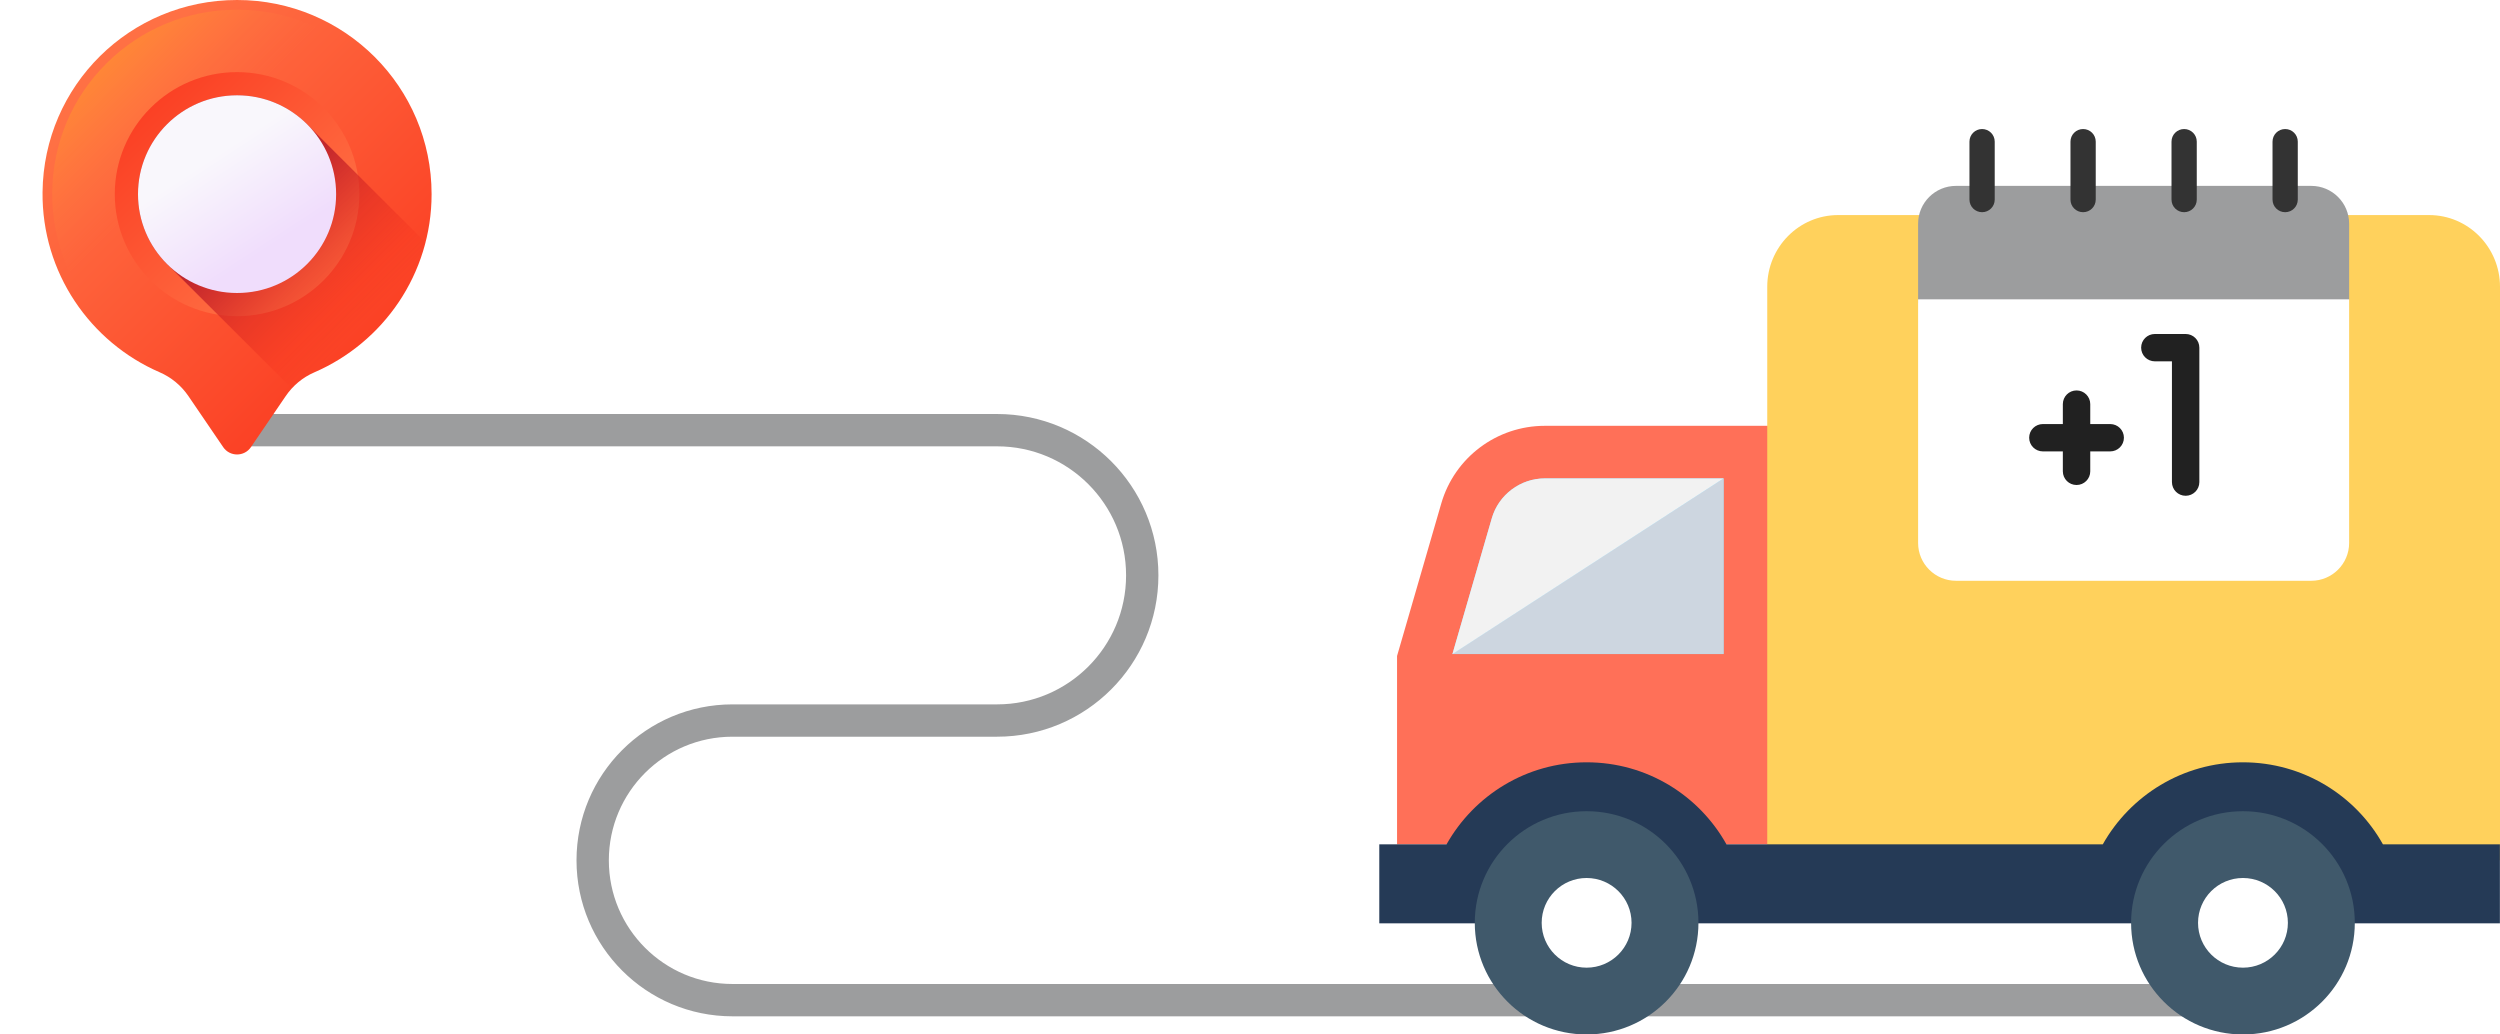 <svg width="116" height="48" viewBox="0 0 116 48" fill="none" xmlns="http://www.w3.org/2000/svg">
<path d="M104.5 46.407H33.987C30.404 46.407 27.5 43.502 27.5 39.92V39.92C27.5 36.337 30.404 33.433 33.987 33.433H46.264C49.984 33.433 53 30.417 53 26.696V26.696C53 22.976 49.984 19.96 46.264 19.96H11.5" stroke="#9C9D9E" stroke-width="1.5" stroke-linecap="round"/>
<path d="M71.678 19.758H82.415V39.179H64.823V30.438L66.875 23.361C67.493 21.227 69.452 19.758 71.678 19.758Z" fill="#FF7058"/>
<path d="M67.392 30.35L69.221 24.042C69.536 22.957 70.546 22.198 71.678 22.198H79.972V30.35H67.392Z" fill="#84DBFF"/>
<path d="M67.389 30.344H79.976V22.193L67.389 30.344Z" fill="#CDD6E0"/>
<path d="M67.392 30.35L69.221 24.042C69.536 22.957 70.546 22.198 71.678 22.198H79.972L67.392 30.35Z" fill="#F2F2F2"/>
<path d="M112.71 9.979H85.29C83.474 9.979 82 11.469 82 13.308V39.919H116V13.308C116 11.469 114.527 9.979 112.71 9.979Z" fill="#FFD15C"/>
<path d="M63.999 39.177V42.842H115.995V39.177H110.568C109.301 36.907 106.863 35.371 104.069 35.371C101.285 35.371 98.847 36.907 97.569 39.177H80.107C78.84 36.907 76.415 35.371 73.62 35.371C70.825 35.371 68.398 36.907 67.12 39.177H63.999Z" fill="#253A56"/>
<path d="M68.43 42.819C68.43 45.68 70.754 47.999 73.62 47.999C76.486 47.999 78.808 45.68 78.808 42.819C78.808 39.959 76.485 37.64 73.62 37.64C70.753 37.64 68.43 39.959 68.43 42.819Z" fill="#40596B"/>
<path d="M71.534 42.819C71.534 43.969 72.467 44.9 73.618 44.9C74.769 44.9 75.704 43.969 75.704 42.819C75.704 41.67 74.77 40.739 73.618 40.739C72.467 40.739 71.534 41.67 71.534 42.819Z" fill="white"/>
<path d="M98.883 42.819C98.883 45.68 101.208 47.999 104.073 47.999C106.939 47.999 109.263 45.68 109.263 42.819C109.263 39.959 106.939 37.64 104.073 37.64C101.208 37.64 98.883 39.959 98.883 42.819Z" fill="#40596B"/>
<path d="M101.989 42.819C101.989 43.969 102.921 44.9 104.073 44.9C105.225 44.9 106.158 43.969 106.158 42.819C106.158 41.67 105.224 40.739 104.073 40.739C102.922 40.739 101.989 41.67 101.989 42.819Z" fill="white"/>
<g clip-path="url(#clip0_14520_43937)">
<path d="M20.026 9.008C20.026 4.033 15.985 0 11 0C6.037 0 2.024 3.963 1.974 8.916C1.937 12.656 4.184 15.877 7.409 17.274C7.949 17.508 8.41 17.891 8.741 18.376L10.356 20.747C10.665 21.201 11.335 21.201 11.643 20.747L13.258 18.377C13.588 17.892 14.047 17.509 14.585 17.277C17.786 15.892 20.026 12.711 20.026 9.008Z" fill="url(#paint0_linear_14520_43937)"/>
<path d="M11 20.639C10.948 20.639 10.817 20.625 10.729 20.495L9.114 18.124C8.734 17.567 8.207 17.13 7.589 16.863C4.417 15.489 2.39 12.371 2.424 8.92C2.447 6.644 3.348 4.513 4.961 2.92C6.574 1.326 8.719 0.449 11 0.449H11C15.729 0.449 19.576 4.289 19.576 9.008C19.576 12.423 17.547 15.507 14.407 16.865C13.793 17.131 13.267 17.566 12.887 18.124L11.272 20.495C11.184 20.625 11.053 20.639 11 20.639Z" fill="url(#paint1_linear_14520_43937)"/>
<path d="M11 14.671C14.133 14.671 16.674 12.135 16.674 9.008C16.674 5.881 14.133 3.346 11 3.346C7.866 3.346 5.326 5.881 5.326 9.008C5.326 12.135 7.866 14.671 11 14.671Z" fill="url(#paint2_linear_14520_43937)"/>
<path d="M19.743 11.251L14.353 5.871C13.514 4.979 12.322 4.421 11 4.421C8.461 4.421 6.403 6.475 6.403 9.008C6.403 10.328 6.962 11.518 7.856 12.354L13.537 18.024C13.829 17.706 14.185 17.45 14.585 17.277C17.117 16.182 19.047 13.963 19.743 11.251Z" fill="url(#paint3_linear_14520_43937)"/>
<path d="M11 13.595C13.538 13.595 15.596 11.541 15.596 9.008C15.596 6.475 13.538 4.421 11 4.421C8.461 4.421 6.403 6.475 6.403 9.008C6.403 11.541 8.461 13.595 11 13.595Z" fill="url(#paint4_linear_14520_43937)"/>
</g>
<g filter="url(#filter0_d_14520_43937)">
<path d="M109 9.38C109 8.411 108.213 7.625 107.242 7.625H90.758C89.787 7.625 89 8.411 89 9.38V12.888C89 13.211 89.262 13.473 89.586 13.473H108.414C108.738 13.473 109 13.211 109 12.888V9.38Z" fill="#9C9D9E"/>
<path d="M89 12.888V24.194C89 25.161 89.789 25.948 90.758 25.948H107.242C108.211 25.948 109 25.161 109 24.194V12.888H89Z" fill="white"/>
</g>
<path d="M96.07 6.572V9.262C96.07 9.585 96.333 9.846 96.656 9.846C96.98 9.846 97.242 9.585 97.242 9.262V6.572C97.242 6.249 96.98 5.987 96.656 5.987C96.333 5.987 96.07 6.249 96.07 6.572Z" fill="#333333"/>
<path d="M105.445 6.572V9.262C105.445 9.585 105.708 9.846 106.031 9.846C106.355 9.846 106.617 9.585 106.617 9.262V6.572C106.617 6.249 106.355 5.987 106.031 5.987C105.708 5.987 105.445 6.249 105.445 6.572Z" fill="#333333"/>
<path d="M100.758 6.572V9.262C100.758 9.585 101.02 9.846 101.344 9.846C101.667 9.846 101.93 9.585 101.93 9.262V6.572C101.93 6.249 101.667 5.987 101.344 5.987C101.02 5.987 100.758 6.249 100.758 6.572Z" fill="#333333"/>
<path d="M91.383 6.572V9.262C91.383 9.585 91.645 9.846 91.969 9.846C92.292 9.846 92.555 9.585 92.555 9.262V6.572C92.555 6.249 92.292 5.987 91.969 5.987C91.645 5.987 91.383 6.249 91.383 6.572Z" fill="#333333"/>
<path d="M101.414 15.547H99.985C99.661 15.547 99.399 15.808 99.399 16.131C99.399 16.454 99.661 16.716 99.985 16.716H100.828V22.369C100.828 22.692 101.09 22.954 101.414 22.954C101.738 22.954 102 22.692 102 22.369V16.131C102 15.808 101.738 15.547 101.414 15.547Z" fill="#212121" stroke="#212121" stroke-width="0.1"/>
<path d="M97.914 19.726H96.938V18.751C96.938 18.428 96.675 18.166 96.352 18.166C96.028 18.166 95.766 18.428 95.766 18.751V19.726H94.789C94.466 19.726 94.203 19.987 94.203 20.31C94.203 20.633 94.466 20.895 94.789 20.895H95.766V21.87C95.766 22.193 96.028 22.454 96.352 22.454C96.675 22.454 96.938 22.193 96.938 21.87V20.895H97.914C98.238 20.895 98.5 20.633 98.5 20.31C98.5 19.987 98.238 19.726 97.914 19.726Z" fill="#212121" stroke="#212121" stroke-width="0.1"/>
<defs>
<filter id="filter0_d_14520_43937" x="87" y="6.625" width="24" height="22.323" filterUnits="userSpaceOnUse" color-interpolation-filters="sRGB">
<feFlood flood-opacity="0" result="BackgroundImageFix"/>
<feColorMatrix in="SourceAlpha" type="matrix" values="0 0 0 0 0 0 0 0 0 0 0 0 0 0 0 0 0 0 127 0" result="hardAlpha"/>
<feOffset dy="1"/>
<feGaussianBlur stdDeviation="1"/>
<feComposite in2="hardAlpha" operator="out"/>
<feColorMatrix type="matrix" values="0 0 0 0 0 0 0 0 0 0 0 0 0 0 0 0 0 0 0.3 0"/>
<feBlend mode="normal" in2="BackgroundImageFix" result="effect1_dropShadow_14520_43937"/>
<feBlend mode="normal" in="SourceGraphic" in2="effect1_dropShadow_14520_43937" result="shape"/>
</filter>
<linearGradient id="paint0_linear_14520_43937" x1="5.552" y1="3.571" x2="23.526" y2="21.581" gradientUnits="userSpaceOnUse">
<stop stop-color="#FF7044"/>
<stop offset="1" stop-color="#F92814"/>
</linearGradient>
<linearGradient id="paint1_linear_14520_43937" x1="9.065" y1="7.081" x2="2.748" y2="0.753" gradientUnits="userSpaceOnUse">
<stop stop-color="#FF7044" stop-opacity="0"/>
<stop offset="1" stop-color="#FFA425"/>
</linearGradient>
<linearGradient id="paint2_linear_14520_43937" x1="14.421" y1="12.422" x2="3.128" y2="1.106" gradientUnits="userSpaceOnUse">
<stop stop-color="#FF7044"/>
<stop offset="1" stop-color="#F92814"/>
</linearGradient>
<linearGradient id="paint3_linear_14520_43937" x1="16.902" y1="14.899" x2="11.897" y2="9.883" gradientUnits="userSpaceOnUse">
<stop stop-color="#F92814" stop-opacity="0"/>
<stop offset="1" stop-color="#C1272D"/>
</linearGradient>
<linearGradient id="paint4_linear_14520_43937" x1="9.874" y1="7.296" x2="12.583" y2="11.434" gradientUnits="userSpaceOnUse">
<stop stop-color="#F9F7FC"/>
<stop offset="1" stop-color="#F0DDFC"/>
</linearGradient>
<clipPath id="clip0_14520_43937">
<rect width="22" height="21.956" fill="white"/>
</clipPath>
</defs>
</svg>
